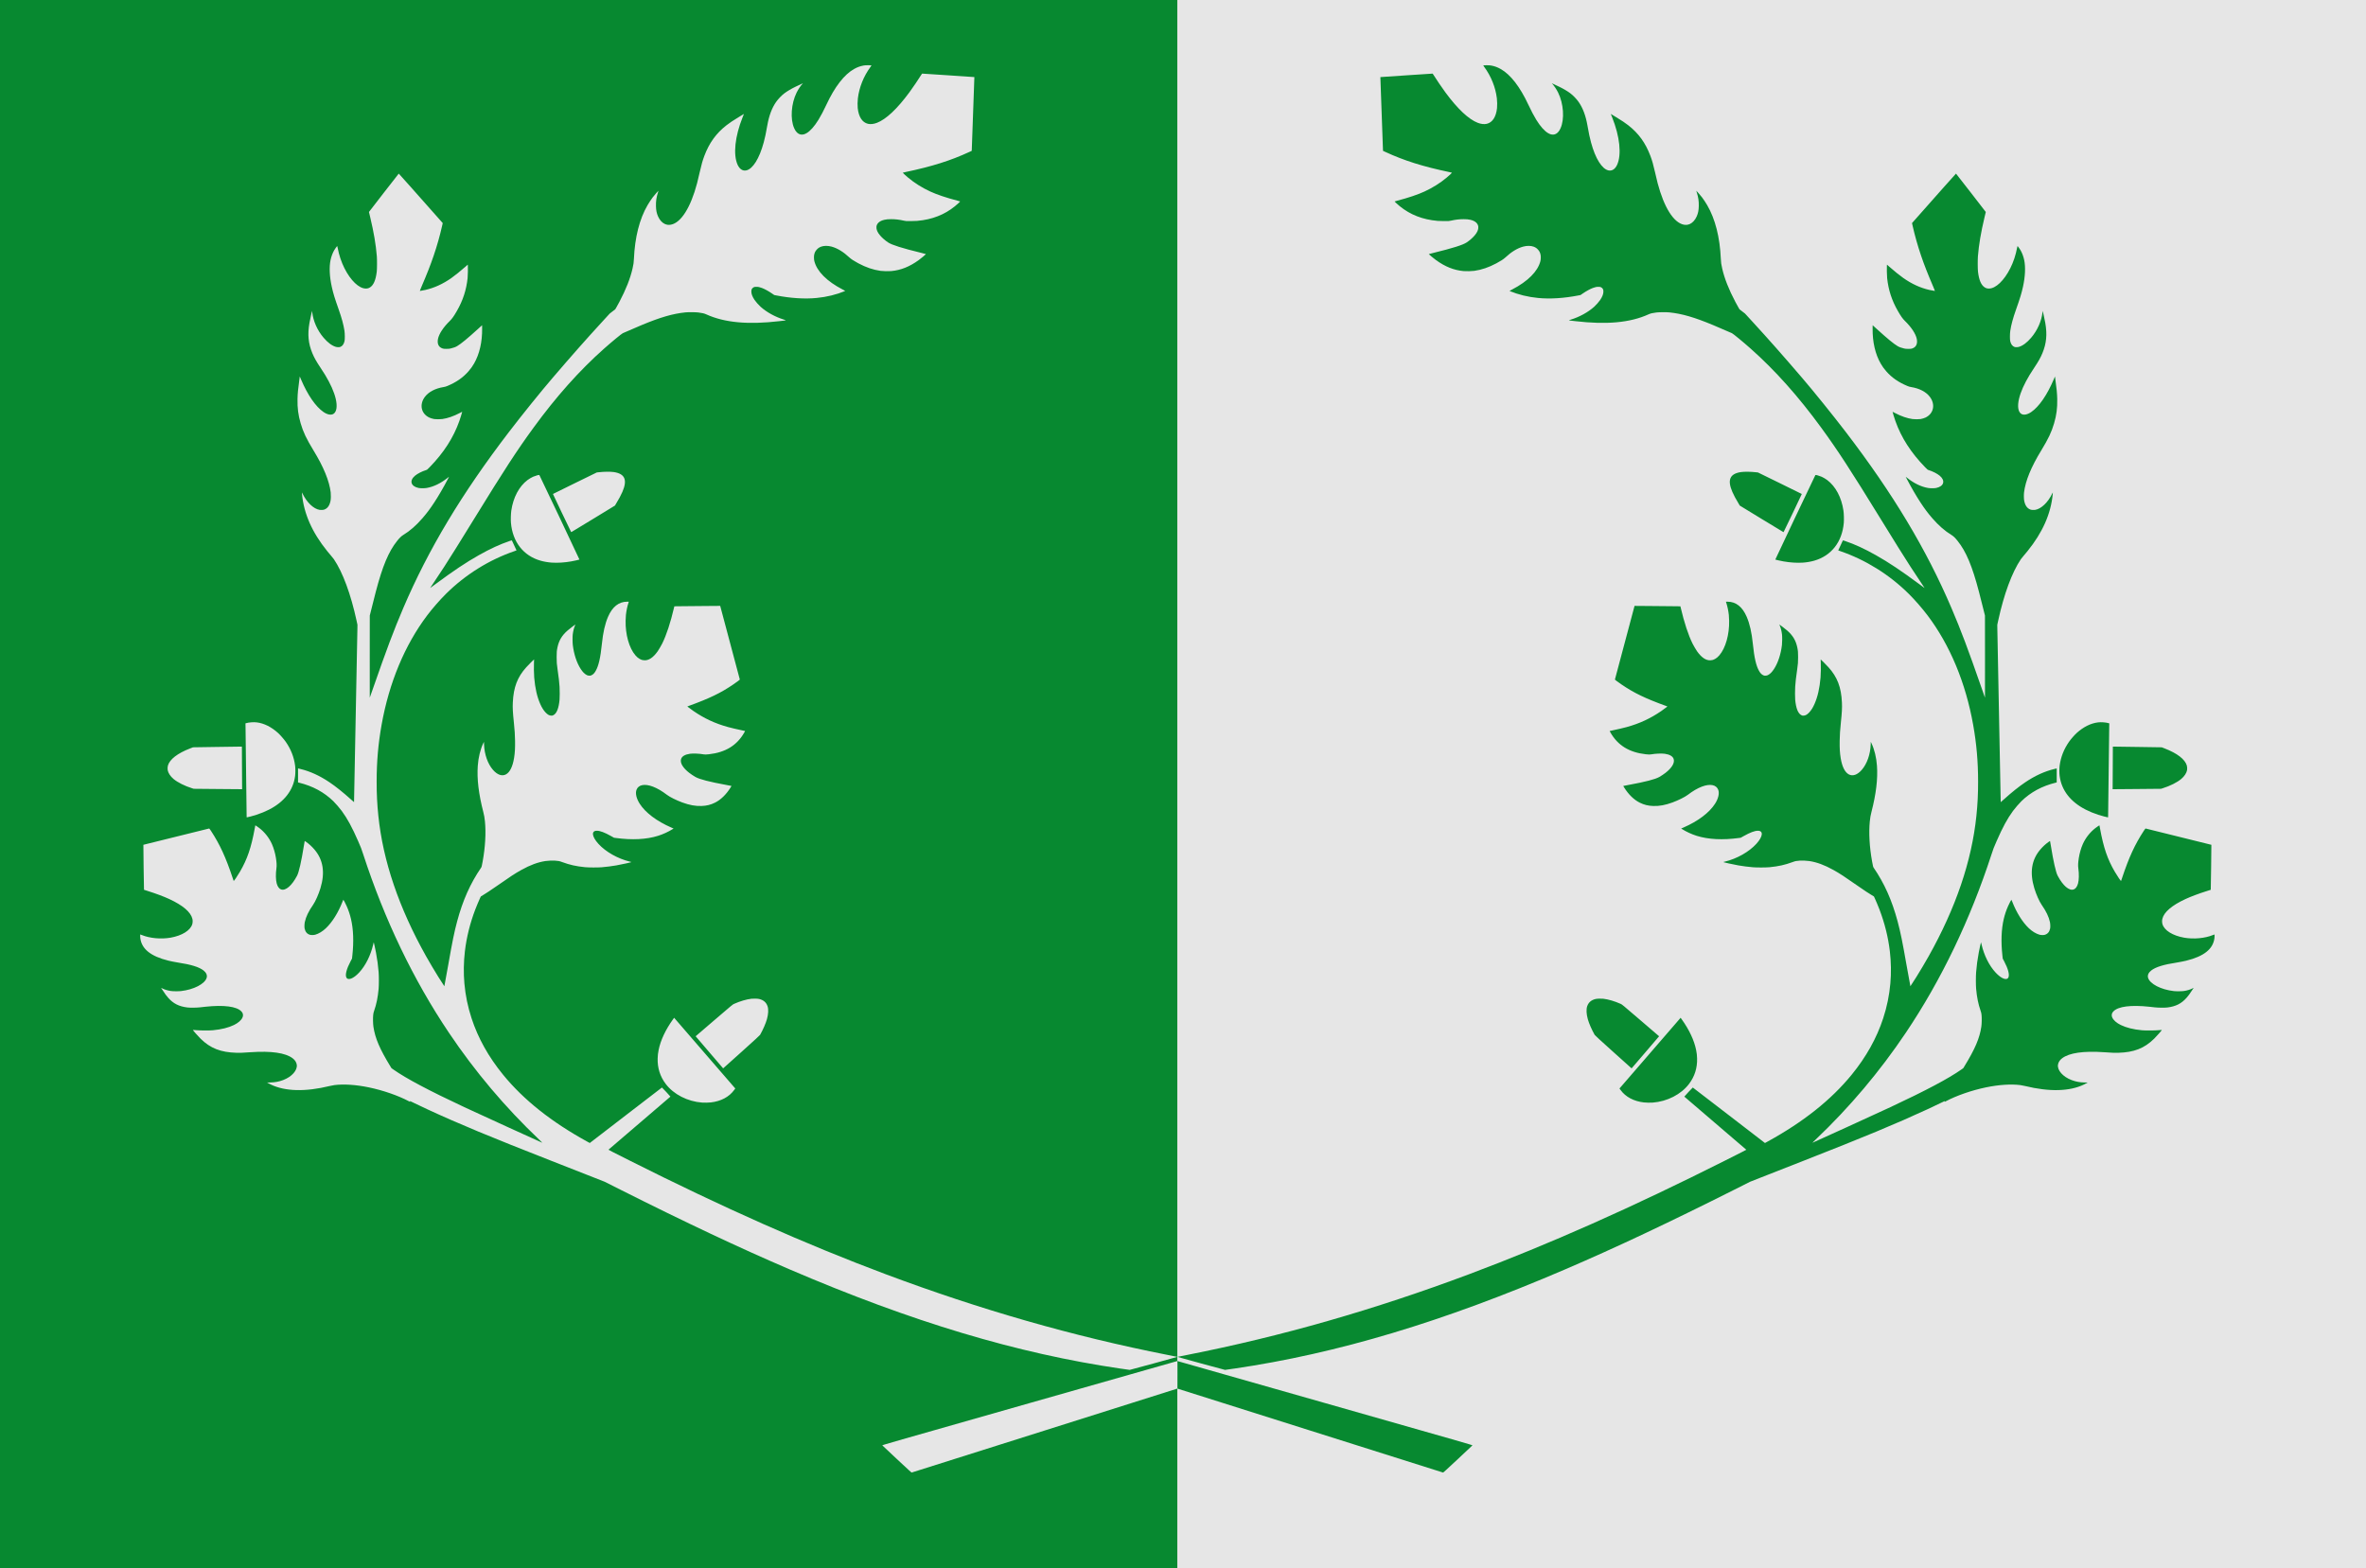 <?xml version="1.0" encoding="UTF-8" standalone="no"?>
<!-- Created with Inkscape (http://www.inkscape.org/) -->

<svg
   xmlns:dc="http://purl.org/dc/elements/1.1/"
   xmlns:cc="http://creativecommons.org/ns#"
   xmlns:rdf="http://www.w3.org/1999/02/22-rdf-syntax-ns#"
   xmlns:svg="http://www.w3.org/2000/svg"
   xmlns="http://www.w3.org/2000/svg"
   xmlns:sodipodi="http://sodipodi.sourceforge.net/DTD/sodipodi-0.dtd"
   xmlns:inkscape="http://www.inkscape.org/namespaces/inkscape"
   width="890"
   height="590"
   id="svg5152"
   version="1.1"
   inkscape:version="0.48.4 r9939"
   sodipodi:docname="Nieuw document 29">
  <defs
     id="defs5154" />
  <sodipodi:namedview
     id="base"
     pagecolor="#ffffff"
     bordercolor="#666666"
     borderopacity="1.0"
     inkscape:pageopacity="0.0"
     inkscape:pageshadow="2"
     inkscape:zoom="0.35"
     inkscape:cx="488.57143"
     inkscape:cy="257.85715"
     inkscape:document-units="px"
     inkscape:current-layer="layer1"
     showgrid="false"
     fit-margin-top="0"
     fit-margin-left="0"
     fit-margin-right="0"
     fit-margin-bottom="0"
     inkscape:window-width="1600"
     inkscape:window-height="837"
     inkscape:window-x="-8"
     inkscape:window-y="-8"
     inkscape:window-maximized="1" />
  <g
     inkscape:label="Laag 1"
     inkscape:groupmode="layer"
     id="layer1"
     transform="translate(113.571,-200.219)">
    <rect
       style="fill:#e6e6e6;fill-opacity:1;stroke:none"
       id="rect5087"
       width="447.143"
       height="590"
       x="329.286"
       y="200.219" />
    <path
       style="fill:#078930;fill-opacity:1"
       d="m 434.789,749.16 c 2.981,-2.789 5.463,-5.12 5.516,-5.181 0.092,-0.105 -1.978,-0.7 -55.379,-15.899 -30.511,-8.684 -55.517,-15.802 -55.569,-15.817 -0.089,-0.026 -0.093,0.239 -0.08,5.158 l 0.014,5.185 49.932,15.783 c 27.463,8.681 49.98,15.797 50.039,15.813 0.081,0.023 1.416,-1.196 5.527,-5.042 z m -84.163,-34.054 c 39.007,-5.715 78.525,-17.569 124.723,-37.412 18.71,-8.037 38.851,-17.526 63.389,-29.866 l 6.035,-3.035 6.649,-2.613 c 3.657,-1.437 9.605,-3.771 13.217,-5.186 23.163,-9.071 34.952,-13.971 46.835,-19.464 2.452,-1.133 6.362,-2.991 6.5,-3.088 0.023,-0.016 0.018,0.042 -0.012,0.13 -0.029,0.088 -0.053,0.17 -0.053,0.182 0,0.013 0.234,-0.102 0.521,-0.254 3.989,-2.121 9.729,-4.106 15.073,-5.211 4.785,-0.989 9.368,-1.293 12.879,-0.852 0.415,0.052 1.19,0.201 1.721,0.331 9.254,2.258 16.837,2.068 22.27,-0.56 0.681,-0.329 1.366,-0.696 1.366,-0.731 0,-0.008 -0.487,-0.018 -1.081,-0.021 -1.824,-0.012 -3.332,-0.286 -4.968,-0.904 -3.268,-1.233 -5.442,-3.686 -5.126,-5.785 0.138,-0.915 0.675,-1.75 1.554,-2.415 2.699,-2.043 8.047,-2.813 15.816,-2.278 3.27,0.225 3.92,0.252 5.26,0.214 5.992,-0.167 9.813,-1.66 13.535,-5.287 0.92,-0.897 3.02,-3.283 2.911,-3.308 -0.051,-0.012 -0.601,0.028 -1.22,0.088 -1.408,0.137 -5.011,0.156 -6.281,0.034 -3.261,-0.313 -5.814,-0.95 -7.957,-1.983 -1.555,-0.75 -2.748,-1.797 -3.18,-2.789 -0.178,-0.41 -0.207,-0.533 -0.207,-0.884 0,-0.554 0.181,-0.969 0.631,-1.448 1.749,-1.862 6.574,-2.484 13.516,-1.743 0.47,0.05 1.347,0.149 1.949,0.219 1.332,0.155 3.76,0.185 4.806,0.059 3.191,-0.384 5.365,-1.488 7.274,-3.692 0.314,-0.363 0.731,-0.879 0.925,-1.146 0.347,-0.477 1.628,-2.363 1.698,-2.501 0.019,-0.038 -0.198,0.047 -0.485,0.19 -0.877,0.439 -1.942,0.759 -3.137,0.943 -0.825,0.127 -2.853,0.145 -3.845,0.033 -4.822,-0.543 -9.009,-2.712 -9.669,-5.009 -0.272,-0.948 0.147,-1.928 1.169,-2.729 1.686,-1.323 4.674,-2.245 9.782,-3.02 0.81,-0.123 2.579,-0.473 3.362,-0.666 6.717,-1.652 10.14,-4.386 10.655,-8.509 0.068,-0.543 0.071,-1.367 0.006,-1.367 -0.028,0 -0.283,0.096 -0.567,0.213 -3,1.236 -7.272,1.629 -10.837,0.997 -4.288,-0.76 -7.422,-2.704 -8.144,-5.051 -0.181,-0.588 -0.204,-1.412 -0.057,-2.023 0.614,-2.557 3.568,-5.084 8.735,-7.473 2.038,-0.942 5.064,-2.075 7.957,-2.979 0.822,-0.257 1.504,-0.477 1.516,-0.489 0.038,-0.042 0.268,-16.888 0.231,-16.925 -0.046,-0.045 -24.617,-6.132 -24.75,-6.132 -0.059,5.6e-4 -0.321,0.347 -0.7,0.927 -3.323,5.082 -5.549,9.917 -8.103,17.593 -0.208,0.626 -0.396,1.174 -0.418,1.218 -0.062,0.126 -1.385,-1.829 -2.343,-3.461 -2.755,-4.696 -4.256,-9.087 -5.562,-16.27 -0.118,-0.648 -0.222,-1.187 -0.231,-1.198 -0.024,-0.028 -1.052,0.675 -1.534,1.049 -2.013,1.559 -3.695,3.706 -4.723,6.028 -0.655,1.481 -1.217,3.429 -1.492,5.173 -0.284,1.807 -0.335,2.89 -0.183,3.95 0.299,2.092 0.25,4.373 -0.124,5.712 -0.171,0.611 -0.423,1.143 -0.713,1.506 -0.318,0.397 -0.557,0.578 -0.938,0.706 -1.697,0.574 -4.023,-1.43 -5.992,-5.16 -0.698,-1.323 -1.615,-5.364 -2.578,-11.363 -0.134,-0.836 -0.261,-1.568 -0.283,-1.629 -0.034,-0.097 -0.092,-0.071 -0.519,0.233 -1.197,0.855 -2.194,1.77 -3.162,2.903 -3.297,3.861 -4.041,8.652 -2.255,14.532 0.705,2.321 1.89,4.996 2.772,6.26 1.682,2.408 2.694,4.516 3.108,6.471 0.153,0.724 0.189,1.902 0.075,2.455 -0.265,1.283 -0.964,2.078 -2.092,2.381 -0.425,0.114 -1.382,0.084 -1.899,-0.06 -1.292,-0.36 -2.751,-1.245 -3.997,-2.424 -2.393,-2.266 -4.661,-5.89 -6.254,-9.992 -0.159,-0.408 -0.304,-0.743 -0.324,-0.744 -0.075,-0.006 -0.779,1.35 -1.247,2.398 -0.689,1.541 -1.221,3.12 -1.619,4.8 -0.919,3.881 -1.096,8.597 -0.519,13.824 l 0.124,1.124 0.516,0.972 c 1.492,2.81 2.088,5.018 1.638,6.065 -0.571,1.328 -2.656,0.557 -4.832,-1.786 -2.407,-2.592 -4.342,-6.462 -5.295,-10.59 -0.099,-0.43 -0.191,-0.794 -0.205,-0.809 -0.029,-0.033 -0.601,2.612 -0.837,3.869 -0.497,2.648 -0.799,4.889 -0.995,7.383 -0.123,1.574 -0.124,4.835 0,6.228 0.28,3.182 0.8,5.755 1.671,8.259 0.249,0.717 0.294,0.916 0.372,1.641 0.12,1.116 0.079,3.278 -0.084,4.377 -0.641,4.347 -2.368,8.386 -6.398,14.966 l -0.4,0.652 -0.727,0.512 c -4.774,3.363 -13.368,7.921 -26.681,14.151 -4.45,2.083 -28.984,13.295 -29.318,13.399 -0.059,0.018 0.494,-0.538 1.228,-1.236 12.766,-12.138 24.073,-25.537 33.917,-40.192 13.343,-19.865 24.181,-42.44 32.22,-67.115 0.72,-2.209 0.801,-2.42 1.87,-4.861 2.337,-5.337 4.037,-8.472 6.193,-11.424 0.742,-1.016 2.363,-2.894 3.181,-3.686 3.517,-3.405 7.713,-5.673 12.857,-6.948 l 0.414,-0.103 0,-2.638 0,-2.638 -0.12,0.031 c -0.066,0.017 -0.409,0.1 -0.761,0.185 -3.647,0.873 -7.289,2.538 -10.948,5.003 -2.36,1.59 -5.106,3.786 -8.055,6.442 -0.642,0.578 -1.174,1.042 -1.182,1.031 -0.018,-0.023 -1.255,-63.77 -1.272,-65.555 l -0.01,-1.185 0.336,-1.549 c 2.151,-9.929 5.191,-18.168 8.521,-23.091 0.147,-0.217 0.631,-0.819 1.075,-1.337 0.444,-0.518 1.084,-1.284 1.422,-1.701 5.685,-7.026 8.814,-14.098 9.5,-21.474 0.031,-0.331 0.048,-0.61 0.039,-0.62 -0.009,-0.011 -0.098,0.151 -0.197,0.358 -1.62,3.387 -4.168,5.831 -6.468,6.205 -0.519,0.084 -1.377,0.028 -1.768,-0.117 -1.238,-0.457 -2.007,-1.559 -2.349,-3.367 -0.128,-0.679 -0.153,-2.238 -0.049,-3.103 0.519,-4.315 2.662,-9.542 6.463,-15.768 2.673,-4.379 3.87,-6.903 4.838,-10.209 0.906,-3.091 1.25,-5.745 1.182,-9.115 -0.043,-2.11 -0.216,-3.892 -0.762,-7.839 l -0.092,-0.668 -0.463,1.094 c -2.478,5.854 -5.517,10.262 -8.463,12.275 -1.492,1.019 -2.892,1.265 -3.791,0.665 -1.166,-0.778 -1.461,-2.878 -0.796,-5.679 0.612,-2.578 1.956,-5.598 3.99,-8.963 0.323,-0.535 1.096,-1.738 1.718,-2.675 1.613,-2.43 2.373,-3.782 3.074,-5.467 1.524,-3.667 1.85,-7.058 1.094,-11.377 -0.143,-0.817 -0.947,-4.58 -0.972,-4.552 -0.008,0.01 -0.04,0.234 -0.07,0.499 -0.389,3.363 -1.929,6.831 -4.245,9.558 -1.577,1.858 -3.165,3.049 -4.628,3.475 -0.511,0.148 -1.285,0.165 -1.659,0.036 -0.797,-0.275 -1.349,-1.022 -1.623,-2.196 -0.15,-0.643 -0.137,-2.8 0.024,-3.87 0.344,-2.289 1.017,-4.773 2.186,-8.067 1.485,-4.187 2.046,-6.032 2.598,-8.54 0.835,-3.8 1,-7.365 0.462,-9.974 -0.267,-1.296 -0.774,-2.675 -1.353,-3.685 -0.264,-0.46 -1.036,-1.567 -1.149,-1.646 -0.027,-0.019 -0.114,0.314 -0.193,0.739 -0.494,2.643 -1.387,5.327 -2.532,7.609 -2.337,4.655 -5.502,7.669 -8.046,7.66 -0.634,0 -1.028,-0.108 -1.537,-0.412 -1.363,-0.815 -2.209,-2.76 -2.583,-5.942 -0.118,-0.998 -0.135,-4.473 -0.029,-5.773 0.362,-4.438 1.13,-8.975 2.476,-14.631 l 0.488,-2.052 -0.108,-0.135 c -0.059,-0.074 -2.567,-3.321 -5.572,-7.214 -3.005,-3.894 -5.493,-7.079 -5.528,-7.079 -0.053,0 -6.939,7.743 -14.892,16.746 l -1.651,1.869 0.231,1.022 c 0.844,3.742 1.912,7.514 3.18,11.235 1.223,3.588 2.43,6.667 4.637,11.83 0.371,0.868 0.589,1.443 0.547,1.443 -0.149,0 -1.479,-0.248 -2.088,-0.389 -3.401,-0.788 -6.57,-2.239 -9.746,-4.462 -1.346,-0.942 -3.431,-2.623 -5.314,-4.285 l -0.854,-0.754 -0.044,0.342 c -0.068,0.531 0,3.816 0.095,4.717 0.482,4.48 1.756,8.39 4.02,12.335 1.134,1.976 1.82,2.946 2.665,3.767 2.426,2.358 4.054,4.827 4.458,6.761 0.167,0.799 0.13,1.603 -0.099,2.158 -0.298,0.722 -0.817,1.181 -1.645,1.453 -0.377,0.124 -0.539,0.14 -1.414,0.139 -0.813,0 -1.095,-0.025 -1.593,-0.139 -1.016,-0.232 -1.858,-0.537 -2.437,-0.882 -1.528,-0.91 -3.935,-2.892 -7.943,-6.54 l -1.458,-1.327 -0.017,1.194 c -0.07,5.068 0.991,9.677 3.046,13.234 0.641,1.11 1.229,1.925 2.122,2.943 2.054,2.342 4.571,4.087 7.88,5.465 0.592,0.246 0.896,0.335 1.468,0.426 3.082,0.493 5.591,1.804 6.999,3.658 2.186,2.878 1.446,6.369 -1.659,7.825 -0.453,0.213 -1.21,0.44 -1.843,0.553 -0.544,0.098 -2.294,0.099 -2.991,0 -2.039,-0.284 -4.254,-1.049 -6.632,-2.291 -0.476,-0.248 -0.877,-0.452 -0.892,-0.452 -0.049,0 0.696,2.431 1.06,3.455 2.235,6.302 5.869,11.952 11.21,17.427 0.829,0.849 0.923,0.928 1.227,1.024 1.648,0.519 3.295,1.356 4.267,2.171 2.184,1.829 1.568,3.968 -1.321,4.582 -0.721,0.153 -2.255,0.154 -3.124,0 -2.62,-0.462 -5.293,-1.765 -7.901,-3.851 -0.481,-0.385 -0.499,-0.394 -0.391,-0.194 0.062,0.115 0.291,0.551 0.508,0.969 1.489,2.862 3.405,6.15 4.969,8.53 1.622,2.468 2.78,4.013 4.464,5.956 2.332,2.691 4.729,4.787 7.136,6.238 0.773,0.466 1.409,1.075 2.36,2.262 3.219,4.013 5.512,9.485 8.055,19.216 0.166,0.635 0.738,2.891 1.271,5.013 l 0.97,3.859 0.014,15.46 c 0.007,8.503 0.006,15.448 -0.009,15.434 -0.013,-0.015 -0.55,-1.543 -1.194,-3.398 -5.101,-14.681 -7.816,-21.896 -11.399,-30.291 -9.445,-22.127 -22.024,-43.086 -39.769,-66.265 -4.891,-6.389 -12.003,-15.201 -16.501,-20.448 -7.23,-8.432 -12.413,-14.298 -18.429,-20.858 l -2.964,-3.232 -1.041,-0.807 -1.041,-0.807 -0.443,-0.759 c -0.244,-0.418 -0.739,-1.32 -1.102,-2.005 -2.466,-4.662 -4.12,-8.855 -4.965,-12.589 -0.367,-1.623 -0.449,-2.198 -0.512,-3.605 -0.365,-8.182 -2.099,-15.007 -5.142,-20.235 -0.523,-0.898 -1.329,-2.119 -1.907,-2.886 -0.469,-0.623 -2.144,-2.564 -2.179,-2.524 -0.012,0.013 0.062,0.279 0.164,0.591 0.594,1.817 0.82,3.347 0.77,5.215 -0.043,1.591 -0.251,2.626 -0.768,3.821 -0.585,1.352 -1.543,2.425 -2.571,2.879 -0.776,0.343 -1.491,0.423 -2.311,0.26 -3.811,-0.759 -7.402,-6.46 -9.818,-15.588 -0.356,-1.346 -0.422,-1.62 -1.01,-4.223 -0.635,-2.81 -1.056,-4.293 -1.723,-6.064 -1.845,-4.901 -4.434,-8.48 -8.35,-11.538 -1.136,-0.887 -2.435,-1.755 -4.486,-2.995 -0.705,-0.426 -1.455,-0.882 -1.667,-1.012 l -0.386,-0.237 0.099,0.259 c 0.054,0.142 0.236,0.601 0.404,1.018 2.884,7.194 3.602,14.048 1.871,17.857 -0.738,1.624 -1.936,2.4 -3.258,2.11 -2.468,-0.542 -4.924,-4.481 -6.558,-10.518 -0.491,-1.813 -0.815,-3.348 -1.34,-6.35 -0.654,-3.739 -1.736,-6.624 -3.345,-8.915 -0.78,-1.111 -2.01,-2.39 -3.095,-3.218 -0.984,-0.751 -2.612,-1.716 -4.112,-2.438 -0.52,-0.25 -2.686,-1.271 -2.83,-1.334 -0.044,-0.019 0.033,0.081 0.172,0.222 0.608,0.618 1.594,2.102 2.167,3.26 2.062,4.165 2.462,9.978 0.923,13.416 -0.322,0.72 -0.553,1.085 -0.956,1.509 -2.035,2.143 -5.033,0.426 -8.186,-4.689 -0.884,-1.435 -1.96,-3.48 -2.957,-5.621 -3.162,-6.794 -6.741,-11.407 -10.461,-13.487 -1.195,-0.668 -2.232,-1.046 -3.533,-1.288 -0.438,-0.082 -0.889,-0.11 -1.771,-0.111 -0.651,0 -1.2,0.016 -1.219,0.038 -0.019,0.022 0.153,0.295 0.384,0.608 2.572,3.485 4.256,7.689 4.744,11.84 0.131,1.113 0.156,2.691 0.058,3.618 -0.352,3.334 -1.712,5.424 -3.86,5.932 -0.958,0.226 -2.157,0.094 -3.378,-0.374 -3.432,-1.316 -7.611,-5.245 -12.192,-11.463 -1.319,-1.79 -3.499,-5 -4.502,-6.63 -0.265,-0.431 -0.268,-0.433 -0.481,-0.407 -0.117,0.015 -4.539,0.305 -9.826,0.644 -5.287,0.339 -9.627,0.633 -9.644,0.653 -0.023,0.026 0.869,25.048 0.976,27.38 l 0.017,0.365 0.828,0.384 c 7.106,3.295 14.103,5.501 24.138,7.61 0.514,0.108 0.953,0.215 0.975,0.237 0.044,0.044 -0.993,1 -1.99,1.836 -2.436,2.041 -5.29,3.832 -8.363,5.247 -2.521,1.161 -6.075,2.354 -10.235,3.438 -0.551,0.144 -1.001,0.279 -1.001,0.301 0,0.022 0.246,0.271 0.547,0.554 3.754,3.524 8.209,5.669 13.471,6.487 1.714,0.266 2.6,0.331 4.566,0.335 1.851,0.006 1.913,0 2.617,-0.16 1.696,-0.385 3.169,-0.557 4.753,-0.556 1.225,0 1.722,0.047 2.588,0.242 1.789,0.403 2.881,1.391 2.955,2.674 0.059,1.029 -0.373,2.025 -1.402,3.233 -0.769,0.903 -1.901,1.889 -2.995,2.608 -1.459,0.959 -5.236,2.147 -12.427,3.909 -0.991,0.243 -1.801,0.457 -1.799,0.476 0.01,0.098 1.846,1.621 2.706,2.245 3.443,2.497 6.755,3.817 10.398,4.145 0.969,0.087 3.095,0.038 4,-0.092 2.815,-0.405 5.411,-1.29 8.321,-2.835 1.591,-0.845 2.688,-1.558 3.355,-2.182 2.274,-2.125 4.485,-3.476 6.702,-4.095 1.398,-0.39 2.935,-0.378 3.993,0.03 0.699,0.27 1.161,0.592 1.641,1.142 0.517,0.592 0.739,1.039 0.917,1.841 0.143,0.646 0.116,1.778 -0.061,2.474 -0.971,3.825 -4.723,7.583 -10.627,10.64 -0.571,0.296 -1.004,0.552 -0.961,0.57 3.405,1.385 6.877,2.233 10.705,2.615 4.465,0.446 9.769,0.113 15.251,-0.958 l 0.726,-0.142 0.82,-0.56 c 1.366,-0.933 2.783,-1.711 3.817,-2.096 0.918,-0.341 1.347,-0.43 2.083,-0.428 0.628,0 0.722,0.016 0.988,0.155 0.645,0.337 0.906,0.791 0.907,1.573 0,0.961 -0.352,1.902 -1.195,3.188 -0.423,0.644 -1.577,1.954 -2.275,2.58 -2.3,2.064 -5.518,3.833 -8.8,4.836 -0.419,0.128 -0.732,0.251 -0.694,0.274 0.037,0.023 0.345,0.072 0.682,0.11 0.338,0.038 1.071,0.123 1.629,0.189 11.868,1.396 20.727,0.578 27.607,-2.549 0.774,-0.352 1.507,-0.525 2.993,-0.709 1.038,-0.128 3.788,-0.145 4.886,-0.03 4.766,0.498 9.382,1.838 16.432,4.771 1.337,0.556 6.441,2.753 7.073,3.045 0.505,0.233 4.175,3.257 7.068,5.825 9.227,8.189 17.955,17.972 26.547,29.754 6.232,8.546 10.956,15.801 22.317,34.271 5.52,8.974 8.632,13.957 11.234,17.986 1.389,2.151 4.259,6.492 5.261,7.957 0.082,0.119 0.157,0.173 -1.863,-1.323 -6.921,-5.125 -11.51,-8.189 -16.395,-10.949 -4.302,-2.43 -7.988,-4.122 -11.719,-5.379 -0.613,-0.206 -0.669,-0.216 -0.73,-0.122 -0.104,0.162 -1.741,3.685 -1.721,3.704 0.009,0.01 0.319,0.12 0.686,0.245 9.596,3.279 18.53,8.844 25.847,16.099 2.323,2.303 5.068,5.451 7.08,8.117 8.424,11.167 14.325,25.335 17.14,41.149 1.28,7.189 1.859,13.86 1.859,21.409 0,4.672 -0.188,8.449 -0.636,12.791 -1.765,17.086 -7.744,34.672 -17.993,52.926 -1.228,2.187 -3.251,5.598 -4.558,7.687 -1.069,1.708 -2.263,3.562 -2.281,3.541 -0.04,-0.045 -0.685,-3.583 -1.492,-8.19 -1.527,-8.711 -2.232,-12.155 -3.312,-16.194 -2.125,-7.943 -4.965,-14.302 -9.049,-20.261 -0.16,-0.234 -0.238,-0.558 -0.563,-2.344 -0.973,-5.355 -1.279,-10.767 -0.85,-15.039 0.139,-1.386 0.293,-2.266 0.609,-3.494 1.768,-6.867 2.438,-12.483 2.08,-17.439 -0.225,-3.122 -0.953,-6.115 -2.045,-8.416 l -0.274,-0.577 -0.035,1.003 c -0.133,3.732 -1.394,7.303 -3.381,9.574 -1.625,1.857 -3.387,2.466 -4.856,1.677 -1.468,-0.788 -2.522,-2.903 -3.049,-6.117 -0.321,-1.955 -0.427,-3.79 -0.381,-6.563 0.037,-2.239 0.15,-3.972 0.436,-6.715 0.419,-4.013 0.503,-5.596 0.406,-7.681 -0.267,-5.716 -1.73,-9.539 -5.06,-13.222 -0.75,-0.83 -2.901,-3 -2.935,-2.961 -0.012,0.013 0.006,0.528 0.039,1.143 0.073,1.364 0.028,4.316 -0.086,5.676 -0.336,3.998 -1.078,7.253 -2.264,9.937 -0.611,1.382 -1.243,2.391 -2.006,3.201 -0.782,0.831 -1.434,1.191 -2.168,1.198 -0.424,0.006 -0.485,-0.012 -0.864,-0.225 -1.197,-0.673 -1.95,-2.632 -2.236,-5.817 -0.08,-0.887 -0.079,-3.571 0,-4.8 0.123,-1.879 0.317,-3.569 0.754,-6.563 0.291,-1.993 0.343,-2.685 0.344,-4.588 0,-1.846 -0.044,-2.398 -0.294,-3.615 -0.545,-2.649 -1.699,-4.583 -3.843,-6.437 -0.561,-0.486 -2.844,-2.252 -2.91,-2.252 -0.015,0 0.065,0.212 0.179,0.471 0.359,0.816 0.655,2.004 0.814,3.266 0.104,0.827 0.09,3.048 -0.025,4.01 -0.416,3.47 -1.484,6.699 -2.974,8.993 -0.735,1.131 -1.441,1.848 -2.228,2.262 -0.352,0.185 -0.484,0.221 -0.906,0.246 -0.422,0.025 -0.542,0.01 -0.828,-0.109 -0.658,-0.273 -1.159,-0.772 -1.669,-1.662 -1.104,-1.927 -1.8,-4.95 -2.324,-10.095 -0.444,-4.362 -1.181,-7.62 -2.322,-10.269 -1.619,-3.76 -4.041,-5.679 -7.168,-5.681 l -0.652,-6.2e-4 0.137,0.41 c 0.417,1.248 0.789,3.02 0.956,4.557 0.046,0.426 0.098,1.406 0.115,2.176 0.113,5.17 -1.335,10.304 -3.67,13.011 -0.555,0.644 -1.031,1.048 -1.628,1.383 -0.617,0.346 -0.989,0.457 -1.682,0.5 -1.73,0.108 -3.399,-1.01 -5.102,-3.414 -0.359,-0.507 -1.292,-2.101 -1.654,-2.825 -1.614,-3.232 -3.149,-7.899 -4.525,-13.764 l -0.071,-0.304 -3.309,-0.038 c -1.82,-0.021 -5.7,-0.056 -8.623,-0.079 l -5.314,-0.041 -3.68,13.811 c -2.024,7.596 -3.689,13.843 -3.701,13.883 -0.026,0.084 0.989,0.849 2.441,1.842 4.712,3.219 8.984,5.28 16.862,8.131 0.242,0.088 0.44,0.174 0.44,0.192 0,0.042 -1.483,1.131 -2.322,1.706 -4.079,2.795 -8.141,4.678 -12.974,6.016 -1.172,0.324 -3.573,0.887 -5.316,1.246 -0.602,0.124 -1.102,0.233 -1.111,0.241 -0.008,0.009 0.122,0.258 0.29,0.555 2.758,4.847 7.068,7.499 13.317,8.194 1.013,0.113 1.521,0.122 1.979,0.037 1.552,-0.288 3.983,-0.394 5.158,-0.223 1.844,0.267 2.99,0.939 3.326,1.95 0.48,1.445 -0.65,3.363 -3.094,5.251 -0.647,0.499 -1.537,1.09 -2.296,1.525 -1.548,0.885 -5.229,1.834 -11.802,3.043 -0.955,0.176 -1.744,0.327 -1.755,0.336 -0.01,0.009 0.121,0.243 0.293,0.521 1.646,2.659 3.694,4.661 5.89,5.759 1.629,0.814 3.157,1.193 5.085,1.259 2.295,0.079 4.54,-0.332 7.242,-1.327 2.21,-0.814 4.659,-2.033 5.747,-2.862 1.878,-1.431 3.633,-2.458 5.265,-3.082 3.119,-1.192 5.472,-0.744 6.196,1.178 0.498,1.324 0.052,3.281 -1.192,5.23 -2.156,3.377 -6.394,6.576 -11.879,8.966 l -0.87,0.379 0.336,0.214 c 1.535,0.977 3.636,1.943 5.489,2.524 4.386,1.376 9.782,1.648 15.968,0.806 l 0.614,-0.084 1.07,-0.603 c 2.456,-1.384 4.159,-2.024 5.389,-2.024 2.157,0 1.893,2.192 -0.592,4.924 -2.74,3.012 -7.306,5.597 -11.795,6.678 -0.294,0.071 -0.57,0.145 -0.614,0.165 -0.151,0.07 3.564,0.902 5.639,1.264 1.789,0.312 3.663,0.549 5.602,0.71 1.38,0.114 4.893,0.097 6.195,-0.03 3.309,-0.324 5.793,-0.879 8.598,-1.923 1.033,-0.384 1.376,-0.453 2.744,-0.547 0.883,-0.061 2.612,0.014 3.53,0.152 2.866,0.432 5.773,1.504 9.074,3.347 2.485,1.387 3.962,2.355 9.903,6.489 1.854,1.29 3.114,2.123 4.378,2.894 l 0.97,0.592 0.304,0.631 c 0.363,0.752 1.31,3.013 1.78,4.247 1.987,5.22 3.297,10.495 3.917,15.768 0.468,3.978 0.533,8.22 0.187,12.092 -0.404,4.514 -1.277,8.762 -2.693,13.095 -2.435,7.456 -6.391,14.538 -11.861,21.237 -7.742,9.481 -18.234,17.814 -31.749,25.215 l -0.862,0.472 -13.55,-10.43 c -7.452,-5.737 -13.569,-10.436 -13.593,-10.443 -0.059,-0.018 -3.211,3.362 -3.191,3.422 0.008,0.026 5.255,4.523 11.658,9.992 6.403,5.469 11.648,9.963 11.655,9.986 0.013,0.043 -1.548,0.841 -7.836,4.005 -35.259,17.745 -66.381,31.567 -96.393,42.813 -35.796,13.413 -70.649,23.394 -106.03,30.365 -2.055,0.405 -3.742,0.742 -3.748,0.749 -0.029,0.033 17.807,4.905 17.925,4.897 0.073,-0.006 1.587,-0.222 3.364,-0.482 z m 157.459,-100.082 c 5.487,-0.406 10.714,-3.088 13.695,-7.026 2.119,-2.8 3.138,-6.035 3.03,-9.62 -0.035,-1.18 -0.124,-1.942 -0.365,-3.151 -0.719,-3.604 -2.579,-7.576 -5.379,-11.484 l -0.45,-0.629 -0.385,0.446 c -4.239,4.91 -20.968,24.259 -21.664,25.058 l -0.955,1.096 0.419,0.575 c 1.902,2.609 4.97,4.239 8.796,4.672 0.821,0.093 2.427,0.123 3.258,0.062 z m -3.197,-18.363 c 2.578,-3.016 4.901,-5.734 5.161,-6.039 l 0.474,-0.555 -6.954,-5.97 c -6.921,-5.941 -6.957,-5.971 -7.494,-6.21 -2.304,-1.025 -4.633,-1.711 -6.573,-1.935 -0.763,-0.088 -2.281,-0.042 -2.835,0.088 -1.646,0.383 -2.68,1.263 -3.186,2.711 -0.403,1.156 -0.32,2.947 0.226,4.892 0.459,1.631 1.43,3.858 2.575,5.901 0.102,0.183 1.988,1.913 7.005,6.426 3.776,3.397 6.876,6.176 6.889,6.176 0.014,0 2.134,-2.468 4.712,-5.484 z m 174.541,-89.574 c 0,-1 0.363,-30.798 0.401,-32.864 l 0.034,-1.865 -0.231,-0.071 c -1.011,-0.312 -2.82,-0.449 -4.006,-0.303 -2.758,0.339 -5.495,1.705 -8.053,4.02 -0.775,0.702 -2.168,2.298 -2.832,3.244 -1.956,2.792 -3.144,5.816 -3.557,9.054 -0.126,0.99 -0.126,2.844 0,3.798 0.189,1.431 0.52,2.675 1.043,3.919 2.036,4.846 6.594,8.475 13.462,10.717 1.105,0.361 3.406,0.98 3.642,0.98 0.087,0 0.096,-0.063 0.096,-0.629 z m 11.161,-10.041 8.731,-0.081 0.614,-0.192 c 2.794,-0.874 5.427,-2.193 6.99,-3.502 1.185,-0.993 2.009,-2.247 2.198,-3.346 0.083,-0.483 0.039,-1.269 -0.096,-1.724 -0.698,-2.345 -3.624,-4.595 -8.344,-6.418 l -1.095,-0.423 -8.625,-0.131 c -4.744,-0.072 -8.88,-0.13 -9.192,-0.129 l -0.568,0 -0.034,7.52 c -0.019,4.136 -0.04,7.738 -0.046,8.006 l -0.012,0.486 0.374,0.008 c 0.206,0.006 4.303,-0.029 9.105,-0.074 z M 564.585,411.886 c 1.417,-0.095 2.969,-0.36 4.251,-0.724 6.466,-1.839 10.543,-7.049 11.162,-14.266 0.099,-1.156 0.033,-3.426 -0.133,-4.572 -0.719,-4.957 -2.934,-9.123 -6.123,-11.516 -0.558,-0.419 -1.518,-0.986 -2.075,-1.226 -0.943,-0.406 -2.251,-0.77 -2.353,-0.653 -0.132,0.151 -15.121,31.764 -15.081,31.807 0.06,0.065 2.006,0.498 3.116,0.694 2.476,0.436 5.09,0.601 7.236,0.456 z m -7.162,-11.647 c 0.042,-0.092 1.593,-3.309 3.447,-7.15 1.854,-3.841 3.352,-7.004 3.329,-7.03 -0.023,-0.026 -3.742,-1.857 -8.264,-4.07 l -8.222,-4.023 -0.696,-0.078 c -2.124,-0.238 -4.484,-0.261 -5.796,-0.059 -4.104,0.635 -5.088,2.958 -3.15,7.437 0.569,1.316 1.292,2.659 2.541,4.724 l 0.261,0.432 8.176,4.991 c 4.497,2.745 8.203,4.991 8.236,4.991 0.033,0 0.094,-0.075 0.137,-0.167 z"
       id="path5067-9"
       inkscape:connector-curvature="0" />
    <rect
       style="fill:#078930;fill-opacity:1;stroke:none"
       id="rect5118"
       width="442.857"
       height="590"
       x="-113.571"
       y="200.219" />
    <path
       style="fill:#e6e6e6;fill-opacity:1"
       d="m 223.837,749.157 c -2.981,-2.789 -5.463,-5.12 -5.516,-5.181 -0.092,-0.105 1.978,-0.7 55.379,-15.899 30.511,-8.684 55.517,-15.802 55.569,-15.817 0.089,-0.026 0.093,0.239 0.08,5.158 l -0.014,5.184 -49.932,15.783 c -27.463,8.681 -49.98,15.797 -50.039,15.813 -0.081,0.023 -1.416,-1.196 -5.527,-5.042 z m 84.163,-34.054 c -39.007,-5.715 -78.525,-17.569 -124.723,-37.412 -18.71,-8.037 -38.851,-17.526 -63.389,-29.866 l -6.035,-3.035 -6.649,-2.613 c -3.657,-1.437 -9.605,-3.771 -13.217,-5.186 -23.163,-9.071 -34.952,-13.971 -46.835,-19.464 -2.452,-1.133 -6.362,-2.991 -6.5,-3.088 -0.023,-0.016 -0.018,0.042 0.012,0.13 0.029,0.088 0.053,0.17 0.053,0.182 0,0.013 -0.234,-0.102 -0.521,-0.254 -3.989,-2.121 -9.729,-4.106 -15.073,-5.211 -4.785,-0.989 -9.368,-1.293 -12.879,-0.852 -0.415,0.052 -1.19,0.201 -1.721,0.331 -9.254,2.258 -16.837,2.068 -22.27,-0.56 -0.681,-0.329 -1.366,-0.696 -1.366,-0.731 0,-0.008 0.487,-0.018 1.081,-0.021 1.824,-0.012 3.332,-0.286 4.968,-0.904 3.268,-1.233 5.442,-3.686 5.126,-5.785 -0.138,-0.915 -0.675,-1.75 -1.554,-2.415 -2.699,-2.043 -8.047,-2.813 -15.816,-2.278 -3.27,0.225 -3.92,0.252 -5.26,0.214 -5.992,-0.167 -9.813,-1.66 -13.535,-5.287 -0.92,-0.897 -3.02,-3.283 -2.911,-3.308 0.051,-0.012 0.601,0.028 1.22,0.088 1.408,0.137 5.011,0.156 6.281,0.034 3.261,-0.313 5.814,-0.95 7.957,-1.983 1.555,-0.75 2.748,-1.797 3.18,-2.789 0.178,-0.41 0.207,-0.533 0.207,-0.884 0,-0.554 -0.181,-0.969 -0.631,-1.448 -1.749,-1.862 -6.574,-2.484 -13.516,-1.743 -0.47,0.05 -1.347,0.149 -1.949,0.219 -1.332,0.155 -3.76,0.185 -4.806,0.059 -3.191,-0.384 -5.365,-1.488 -7.274,-3.692 -0.314,-0.363 -0.731,-0.879 -0.925,-1.146 -0.347,-0.477 -1.628,-2.363 -1.698,-2.501 -0.019,-0.038 0.198,0.047 0.485,0.19 0.877,0.439 1.942,0.759 3.137,0.943 0.825,0.127 2.853,0.145 3.845,0.033 4.822,-0.543 9.009,-2.712 9.669,-5.009 0.272,-0.948 -0.147,-1.928 -1.169,-2.729 -1.686,-1.323 -4.674,-2.245 -9.782,-3.02 -0.81,-0.123 -2.579,-0.473 -3.362,-0.666 -6.717,-1.652 -10.14,-4.386 -10.655,-8.509 -0.068,-0.543 -0.071,-1.367 -0.006,-1.367 0.028,0 0.283,0.096 0.567,0.213 3,1.236 7.272,1.629 10.837,0.997 4.288,-0.76 7.422,-2.704 8.144,-5.051 0.181,-0.588 0.204,-1.412 0.057,-2.023 -0.614,-2.557 -3.568,-5.084 -8.735,-7.473 -2.038,-0.942 -5.064,-2.075 -7.957,-2.979 -0.822,-0.257 -1.504,-0.477 -1.516,-0.489 -0.038,-0.042 -0.268,-16.888 -0.231,-16.925 0.046,-0.045 24.617,-6.132 24.75,-6.132 0.059,5.6e-4 0.321,0.347 0.7,0.927 3.323,5.082 5.549,9.917 8.103,17.593 0.208,0.626 0.396,1.174 0.418,1.218 0.062,0.126 1.385,-1.829 2.343,-3.461 2.755,-4.696 4.256,-9.087 5.562,-16.27 0.118,-0.648 0.222,-1.187 0.231,-1.198 0.024,-0.028 1.052,0.675 1.534,1.049 2.013,1.559 3.695,3.706 4.723,6.028 0.655,1.481 1.217,3.429 1.492,5.173 0.284,1.807 0.335,2.89 0.183,3.95 -0.299,2.092 -0.25,4.373 0.124,5.712 0.171,0.611 0.423,1.143 0.713,1.506 0.318,0.397 0.557,0.578 0.938,0.706 1.697,0.574 4.023,-1.43 5.992,-5.16 0.698,-1.323 1.615,-5.364 2.578,-11.363 0.134,-0.836 0.261,-1.568 0.283,-1.629 0.034,-0.097 0.092,-0.071 0.519,0.233 1.197,0.855 2.194,1.77 3.162,2.903 3.297,3.861 4.041,8.652 2.255,14.532 -0.705,2.321 -1.89,4.996 -2.772,6.26 -1.682,2.408 -2.694,4.516 -3.108,6.471 -0.153,0.724 -0.189,1.902 -0.075,2.455 0.265,1.283 0.964,2.078 2.092,2.381 0.425,0.114 1.382,0.084 1.899,-0.06 1.292,-0.36 2.751,-1.245 3.997,-2.424 2.393,-2.266 4.661,-5.89 6.254,-9.992 0.159,-0.408 0.304,-0.743 0.324,-0.744 0.075,-0.006 0.779,1.35 1.247,2.398 0.689,1.541 1.221,3.12 1.619,4.8 0.919,3.881 1.096,8.597 0.519,13.824 l -0.124,1.124 -0.516,0.972 c -1.492,2.81 -2.088,5.018 -1.638,6.065 0.571,1.328 2.656,0.557 4.832,-1.786 2.407,-2.592 4.342,-6.462 5.295,-10.59 0.099,-0.43 0.191,-0.794 0.205,-0.809 0.029,-0.033 0.601,2.612 0.837,3.869 0.497,2.648 0.799,4.889 0.995,7.383 0.123,1.574 0.124,4.835 0,6.228 -0.28,3.182 -0.8,5.755 -1.671,8.259 -0.249,0.717 -0.294,0.916 -0.372,1.641 -0.12,1.116 -0.079,3.278 0.084,4.377 0.641,4.347 2.368,8.386 6.398,14.966 l 0.4,0.652 0.727,0.512 c 4.774,3.363 13.368,7.921 26.681,14.151 4.45,2.083 28.984,13.295 29.318,13.399 0.059,0.018 -0.494,-0.538 -1.228,-1.236 -12.766,-12.138 -24.073,-25.537 -33.917,-40.192 -13.343,-19.865 -24.181,-42.44 -32.22,-67.115 -0.72,-2.209 -0.801,-2.42 -1.87,-4.861 -2.337,-5.337 -4.037,-8.472 -6.193,-11.424 -0.742,-1.016 -2.363,-2.894 -3.181,-3.686 -3.517,-3.405 -7.713,-5.673 -12.857,-6.948 l -0.414,-0.103 0,-2.638 0,-2.638 0.12,0.031 c 0.066,0.017 0.409,0.1 0.761,0.185 3.647,0.873 7.289,2.538 10.948,5.003 2.36,1.59 5.106,3.786 8.055,6.442 0.642,0.578 1.174,1.042 1.182,1.031 0.018,-0.023 1.255,-63.77 1.272,-65.555 l 0.01,-1.185 -0.336,-1.549 c -2.151,-9.929 -5.191,-18.168 -8.521,-23.091 -0.147,-0.217 -0.631,-0.819 -1.075,-1.337 -0.444,-0.518 -1.084,-1.284 -1.422,-1.701 -5.685,-7.026 -8.814,-14.098 -9.5,-21.474 -0.031,-0.331 -0.048,-0.61 -0.039,-0.62 0.009,-0.011 0.098,0.151 0.197,0.358 1.62,3.387 4.168,5.831 6.468,6.205 0.519,0.084 1.377,0.028 1.768,-0.117 1.238,-0.457 2.007,-1.559 2.349,-3.367 0.128,-0.679 0.153,-2.238 0.049,-3.103 -0.519,-4.315 -2.662,-9.542 -6.463,-15.768 -2.673,-4.379 -3.87,-6.903 -4.838,-10.209 -0.906,-3.091 -1.25,-5.745 -1.182,-9.115 0.043,-2.11 0.216,-3.892 0.762,-7.839 l 0.092,-0.668 0.463,1.094 c 2.478,5.854 5.517,10.262 8.463,12.275 1.492,1.019 2.892,1.265 3.791,0.665 1.166,-0.778 1.461,-2.878 0.796,-5.679 -0.612,-2.578 -1.956,-5.598 -3.99,-8.963 -0.323,-0.535 -1.096,-1.738 -1.718,-2.675 -1.613,-2.43 -2.373,-3.782 -3.074,-5.467 -1.524,-3.667 -1.85,-7.058 -1.094,-11.377 0.143,-0.817 0.947,-4.58 0.972,-4.552 0.008,0.01 0.04,0.234 0.07,0.499 0.389,3.363 1.929,6.831 4.245,9.558 1.577,1.858 3.165,3.049 4.628,3.475 0.511,0.148 1.285,0.165 1.659,0.036 0.797,-0.275 1.349,-1.022 1.623,-2.196 0.15,-0.643 0.137,-2.8 -0.024,-3.87 -0.344,-2.289 -1.017,-4.773 -2.186,-8.067 -1.485,-4.187 -2.046,-6.032 -2.598,-8.54 -0.835,-3.8 -1,-7.365 -0.462,-9.974 0.267,-1.296 0.774,-2.675 1.353,-3.685 0.264,-0.46 1.036,-1.567 1.149,-1.646 0.027,-0.019 0.114,0.314 0.193,0.739 0.494,2.643 1.387,5.327 2.532,7.609 2.337,4.655 5.502,7.669 8.046,7.66 0.634,0 1.028,-0.108 1.537,-0.412 1.363,-0.815 2.209,-2.76 2.583,-5.942 0.118,-0.998 0.135,-4.473 0.029,-5.773 -0.362,-4.438 -1.13,-8.975 -2.476,-14.631 l -0.488,-2.052 0.108,-0.135 c 0.059,-0.074 2.567,-3.321 5.572,-7.214 3.005,-3.894 5.493,-7.079 5.528,-7.079 0.053,0 6.939,7.743 14.892,16.746 l 1.651,1.869 -0.231,1.022 c -0.844,3.742 -1.912,7.514 -3.18,11.235 -1.223,3.588 -2.43,6.667 -4.637,11.83 -0.371,0.868 -0.589,1.443 -0.547,1.443 0.149,0 1.479,-0.248 2.088,-0.389 3.401,-0.788 6.57,-2.239 9.746,-4.462 1.346,-0.942 3.431,-2.623 5.314,-4.285 l 0.854,-0.754 0.044,0.342 c 0.068,0.531 0,3.816 -0.095,4.717 -0.482,4.48 -1.756,8.39 -4.02,12.335 -1.134,1.976 -1.82,2.946 -2.665,3.767 -2.426,2.358 -4.054,4.827 -4.458,6.761 -0.167,0.799 -0.13,1.603 0.099,2.158 0.298,0.722 0.817,1.181 1.645,1.453 0.377,0.124 0.539,0.14 1.414,0.139 0.813,0 1.095,-0.025 1.593,-0.139 1.016,-0.232 1.858,-0.537 2.437,-0.882 1.528,-0.91 3.935,-2.892 7.943,-6.54 l 1.458,-1.327 0.017,1.194 c 0.07,5.068 -0.991,9.677 -3.046,13.234 -0.641,1.11 -1.229,1.925 -2.122,2.943 -2.054,2.342 -4.571,4.087 -7.88,5.465 -0.592,0.246 -0.896,0.335 -1.468,0.426 -3.082,0.493 -5.591,1.804 -6.999,3.658 -2.186,2.878 -1.446,6.369 1.659,7.825 0.453,0.213 1.21,0.44 1.843,0.553 0.544,0.098 2.294,0.099 2.991,0 2.039,-0.284 4.254,-1.049 6.632,-2.291 0.476,-0.248 0.877,-0.452 0.892,-0.452 0.049,0 -0.696,2.431 -1.06,3.455 -2.235,6.302 -5.869,11.952 -11.21,17.427 -0.829,0.849 -0.923,0.928 -1.227,1.024 -1.648,0.519 -3.295,1.356 -4.267,2.171 -2.184,1.829 -1.568,3.968 1.321,4.582 0.721,0.153 2.255,0.154 3.124,0 2.62,-0.462 5.293,-1.765 7.901,-3.851 0.481,-0.385 0.499,-0.394 0.391,-0.194 -0.062,0.115 -0.291,0.551 -0.508,0.969 -1.489,2.862 -3.405,6.15 -4.969,8.53 -1.622,2.468 -2.78,4.013 -4.464,5.956 -2.332,2.691 -4.729,4.787 -7.136,6.238 -0.773,0.466 -1.409,1.075 -2.36,2.262 -3.219,4.013 -5.512,9.485 -8.055,19.216 -0.166,0.635 -0.738,2.891 -1.271,5.013 l -0.97,3.859 -0.014,15.46 c -0.007,8.503 -0.006,15.448 0.009,15.434 0.013,-0.015 0.55,-1.543 1.194,-3.398 5.101,-14.681 7.816,-21.896 11.399,-30.291 9.445,-22.127 22.024,-43.086 39.769,-66.265 4.891,-6.389 12.003,-15.201 16.501,-20.448 7.23,-8.432 12.413,-14.298 18.429,-20.858 l 2.964,-3.232 1.041,-0.807 1.041,-0.807 0.443,-0.759 c 0.244,-0.418 0.739,-1.32 1.102,-2.005 2.466,-4.662 4.12,-8.855 4.965,-12.589 0.367,-1.623 0.449,-2.198 0.512,-3.605 0.365,-8.182 2.099,-15.007 5.142,-20.235 0.523,-0.898 1.329,-2.119 1.907,-2.886 0.469,-0.623 2.144,-2.564 2.179,-2.524 0.012,0.013 -0.062,0.279 -0.164,0.591 -0.594,1.817 -0.82,3.347 -0.77,5.215 0.043,1.591 0.251,2.626 0.768,3.821 0.585,1.352 1.543,2.425 2.571,2.879 0.776,0.343 1.491,0.423 2.311,0.26 3.811,-0.759 7.402,-6.46 9.818,-15.588 0.356,-1.346 0.422,-1.62 1.01,-4.223 0.635,-2.81 1.056,-4.293 1.723,-6.064 1.845,-4.901 4.434,-8.48 8.35,-11.538 1.136,-0.887 2.435,-1.755 4.486,-2.995 0.705,-0.426 1.455,-0.882 1.667,-1.012 l 0.386,-0.237 -0.099,0.259 c -0.054,0.142 -0.236,0.601 -0.404,1.018 -2.884,7.194 -3.602,14.048 -1.871,17.857 0.738,1.624 1.936,2.4 3.258,2.11 2.468,-0.542 4.924,-4.481 6.558,-10.518 0.491,-1.813 0.815,-3.348 1.34,-6.35 0.654,-3.739 1.736,-6.624 3.345,-8.915 0.78,-1.111 2.01,-2.39 3.095,-3.218 0.984,-0.751 2.612,-1.716 4.112,-2.438 0.52,-0.25 2.686,-1.271 2.83,-1.334 0.044,-0.019 -0.033,0.081 -0.172,0.222 -0.608,0.618 -1.594,2.102 -2.167,3.26 -2.062,4.165 -2.462,9.978 -0.923,13.416 0.322,0.72 0.553,1.085 0.956,1.509 2.035,2.143 5.033,0.426 8.186,-4.689 0.884,-1.435 1.96,-3.48 2.957,-5.621 3.162,-6.794 6.741,-11.407 10.461,-13.487 1.195,-0.668 2.232,-1.046 3.533,-1.288 0.438,-0.082 0.889,-0.11 1.771,-0.111 0.651,0 1.2,0.016 1.219,0.038 0.019,0.022 -0.153,0.295 -0.384,0.608 -2.572,3.485 -4.256,7.689 -4.744,11.84 -0.131,1.113 -0.156,2.691 -0.058,3.618 0.352,3.334 1.712,5.424 3.86,5.932 0.958,0.226 2.157,0.094 3.378,-0.374 3.432,-1.316 7.611,-5.245 12.192,-11.463 1.319,-1.79 3.499,-5 4.502,-6.63 0.265,-0.431 0.268,-0.433 0.481,-0.407 0.117,0.015 4.539,0.305 9.826,0.644 5.287,0.339 9.627,0.633 9.644,0.653 0.023,0.026 -0.869,25.048 -0.976,27.38 l -0.017,0.365 -0.828,0.384 c -7.106,3.295 -14.103,5.501 -24.138,7.61 -0.514,0.108 -0.953,0.215 -0.975,0.237 -0.044,0.044 0.993,1 1.99,1.836 2.436,2.041 5.29,3.832 8.363,5.247 2.521,1.161 6.075,2.354 10.235,3.438 0.551,0.144 1.001,0.279 1.001,0.301 0,0.022 -0.246,0.271 -0.547,0.554 -3.754,3.524 -8.209,5.669 -13.471,6.487 -1.714,0.266 -2.6,0.331 -4.566,0.335 -1.851,0.006 -1.913,0 -2.617,-0.16 -1.696,-0.385 -3.169,-0.557 -4.753,-0.556 -1.225,0 -1.722,0.047 -2.588,0.242 -1.789,0.403 -2.881,1.391 -2.955,2.674 -0.059,1.029 0.373,2.025 1.402,3.233 0.769,0.903 1.901,1.889 2.995,2.608 1.459,0.959 5.236,2.147 12.427,3.909 0.991,0.243 1.801,0.457 1.799,0.476 -0.01,0.098 -1.846,1.621 -2.706,2.245 -3.443,2.497 -6.755,3.817 -10.398,4.145 -0.969,0.087 -3.095,0.038 -4,-0.092 -2.815,-0.405 -5.411,-1.29 -8.321,-2.835 -1.591,-0.845 -2.688,-1.558 -3.355,-2.182 -2.274,-2.125 -4.485,-3.476 -6.702,-4.095 -1.398,-0.39 -2.935,-0.378 -3.993,0.03 -0.699,0.27 -1.161,0.592 -1.641,1.142 -0.517,0.592 -0.739,1.039 -0.917,1.841 -0.143,0.646 -0.116,1.778 0.061,2.474 0.971,3.825 4.723,7.583 10.627,10.64 0.571,0.296 1.004,0.552 0.961,0.57 -3.405,1.385 -6.877,2.233 -10.705,2.615 -4.465,0.446 -9.769,0.113 -15.251,-0.958 l -0.726,-0.142 -0.82,-0.56 c -1.366,-0.933 -2.783,-1.711 -3.817,-2.096 -0.918,-0.341 -1.347,-0.43 -2.083,-0.428 -0.628,0 -0.722,0.016 -0.988,0.155 -0.645,0.337 -0.906,0.791 -0.907,1.573 0,0.961 0.352,1.902 1.195,3.188 0.423,0.644 1.577,1.954 2.275,2.58 2.3,2.064 5.518,3.833 8.8,4.836 0.419,0.128 0.732,0.251 0.694,0.274 -0.037,0.023 -0.345,0.072 -0.682,0.11 -0.338,0.038 -1.071,0.123 -1.629,0.189 -11.868,1.396 -20.727,0.578 -27.607,-2.549 -0.774,-0.352 -1.507,-0.525 -2.993,-0.709 -1.038,-0.128 -3.788,-0.145 -4.886,-0.03 -4.766,0.498 -9.382,1.838 -16.432,4.771 -1.337,0.556 -6.441,2.753 -7.073,3.045 -0.505,0.233 -4.175,3.257 -7.068,5.825 -9.227,8.189 -17.955,17.972 -26.547,29.754 -6.232,8.546 -10.956,15.801 -22.317,34.271 -5.52,8.974 -8.632,13.957 -11.234,17.986 -1.389,2.151 -4.259,6.492 -5.261,7.957 -0.082,0.119 -0.157,0.173 1.863,-1.323 6.921,-5.125 11.51,-8.189 16.395,-10.949 4.302,-2.43 7.988,-4.122 11.719,-5.379 0.613,-0.206 0.669,-0.216 0.73,-0.122 0.104,0.162 1.741,3.685 1.721,3.704 -0.009,0.01 -0.319,0.12 -0.686,0.245 -9.596,3.279 -18.53,8.844 -25.847,16.099 -2.323,2.303 -5.068,5.451 -7.08,8.117 -8.424,11.167 -14.325,25.335 -17.14,41.149 -1.28,7.189 -1.859,13.86 -1.859,21.409 0,4.672 0.188,8.449 0.636,12.791 1.765,17.086 7.744,34.672 17.993,52.926 1.228,2.187 3.251,5.598 4.558,7.687 1.069,1.708 2.263,3.562 2.281,3.541 0.04,-0.045 0.685,-3.583 1.492,-8.19 1.527,-8.711 2.232,-12.155 3.312,-16.194 2.125,-7.943 4.965,-14.302 9.049,-20.261 0.16,-0.234 0.238,-0.558 0.563,-2.344 0.973,-5.355 1.279,-10.767 0.85,-15.039 -0.139,-1.386 -0.293,-2.266 -0.609,-3.494 -1.768,-6.867 -2.438,-12.483 -2.08,-17.439 0.225,-3.122 0.953,-6.115 2.045,-8.416 l 0.274,-0.577 0.035,1.003 c 0.133,3.732 1.394,7.303 3.381,9.574 1.625,1.857 3.387,2.466 4.856,1.677 1.468,-0.788 2.522,-2.903 3.049,-6.117 0.321,-1.955 0.427,-3.79 0.381,-6.563 -0.037,-2.239 -0.15,-3.972 -0.436,-6.715 -0.419,-4.013 -0.503,-5.596 -0.406,-7.681 0.267,-5.716 1.73,-9.539 5.06,-13.222 0.75,-0.83 2.901,-3 2.935,-2.961 0.012,0.013 -0.006,0.528 -0.039,1.143 -0.073,1.364 -0.028,4.316 0.086,5.676 0.336,3.998 1.078,7.253 2.264,9.937 0.611,1.382 1.243,2.391 2.006,3.201 0.782,0.831 1.434,1.191 2.168,1.198 0.424,0.006 0.485,-0.012 0.864,-0.225 1.197,-0.673 1.95,-2.632 2.236,-5.817 0.08,-0.887 0.079,-3.571 0,-4.8 -0.123,-1.879 -0.317,-3.569 -0.754,-6.563 -0.291,-1.993 -0.343,-2.685 -0.344,-4.588 0,-1.846 0.044,-2.398 0.294,-3.615 0.545,-2.649 1.699,-4.583 3.843,-6.437 0.561,-0.486 2.844,-2.252 2.91,-2.252 0.015,0 -0.065,0.212 -0.179,0.471 -0.359,0.816 -0.655,2.004 -0.814,3.266 -0.104,0.827 -0.09,3.048 0.025,4.01 0.416,3.47 1.484,6.699 2.974,8.993 0.735,1.131 1.441,1.848 2.228,2.262 0.352,0.185 0.484,0.221 0.906,0.246 0.422,0.025 0.542,0.01 0.828,-0.109 0.658,-0.273 1.159,-0.772 1.669,-1.662 1.104,-1.927 1.8,-4.95 2.324,-10.095 0.444,-4.362 1.181,-7.62 2.322,-10.269 1.619,-3.76 4.041,-5.679 7.168,-5.681 l 0.652,-6.2e-4 -0.137,0.41 c -0.417,1.248 -0.789,3.02 -0.956,4.557 -0.046,0.426 -0.098,1.406 -0.115,2.176 -0.113,5.17 1.335,10.304 3.67,13.011 0.555,0.644 1.031,1.048 1.628,1.383 0.617,0.346 0.989,0.457 1.682,0.5 1.73,0.108 3.399,-1.01 5.102,-3.414 0.359,-0.507 1.292,-2.101 1.654,-2.825 1.614,-3.232 3.149,-7.899 4.525,-13.764 l 0.071,-0.304 3.309,-0.038 c 1.82,-0.021 5.7,-0.056 8.623,-0.079 l 5.314,-0.041 3.68,13.811 c 2.024,7.596 3.689,13.843 3.701,13.883 0.026,0.084 -0.989,0.849 -2.441,1.842 -4.712,3.219 -8.984,5.28 -16.862,8.131 -0.242,0.088 -0.44,0.174 -0.44,0.192 0,0.042 1.483,1.131 2.322,1.706 4.079,2.795 8.141,4.678 12.974,6.016 1.172,0.324 3.573,0.887 5.316,1.246 0.602,0.124 1.102,0.233 1.111,0.241 0.008,0.009 -0.122,0.258 -0.29,0.555 -2.758,4.847 -7.068,7.499 -13.317,8.194 -1.013,0.113 -1.521,0.122 -1.979,0.037 -1.552,-0.288 -3.983,-0.394 -5.158,-0.223 -1.844,0.267 -2.99,0.939 -3.326,1.95 -0.48,1.445 0.65,3.363 3.094,5.251 0.647,0.499 1.537,1.09 2.296,1.525 1.548,0.885 5.229,1.834 11.802,3.043 0.955,0.176 1.744,0.327 1.755,0.336 0.01,0.009 -0.121,0.243 -0.293,0.521 -1.646,2.659 -3.694,4.661 -5.89,5.759 -1.629,0.814 -3.157,1.193 -5.085,1.259 -2.295,0.079 -4.54,-0.332 -7.242,-1.327 -2.21,-0.814 -4.659,-2.033 -5.747,-2.862 -1.878,-1.431 -3.633,-2.458 -5.265,-3.082 -3.119,-1.192 -5.472,-0.744 -6.196,1.178 -0.498,1.324 -0.052,3.281 1.192,5.23 2.156,3.377 6.394,6.576 11.879,8.966 l 0.87,0.379 -0.336,0.214 c -1.535,0.977 -3.636,1.943 -5.489,2.524 -4.386,1.376 -9.782,1.648 -15.968,0.806 l -0.614,-0.084 -1.07,-0.603 c -2.456,-1.384 -4.159,-2.024 -5.389,-2.024 -2.157,0 -1.893,2.192 0.592,4.924 2.74,3.012 7.306,5.597 11.795,6.678 0.294,0.071 0.57,0.145 0.614,0.165 0.151,0.07 -3.564,0.902 -5.639,1.264 -1.789,0.312 -3.663,0.549 -5.602,0.71 -1.38,0.114 -4.893,0.097 -6.195,-0.03 -3.309,-0.324 -5.793,-0.879 -8.598,-1.923 -1.033,-0.384 -1.376,-0.453 -2.744,-0.547 -0.883,-0.061 -2.612,0.014 -3.53,0.152 -2.866,0.432 -5.773,1.504 -9.074,3.347 -2.485,1.387 -3.962,2.355 -9.903,6.489 -1.854,1.29 -3.114,2.123 -4.378,2.894 l -0.97,0.592 -0.304,0.631 c -0.363,0.752 -1.31,3.013 -1.78,4.247 -1.987,5.22 -3.297,10.495 -3.917,15.768 -0.468,3.978 -0.533,8.22 -0.187,12.092 0.404,4.514 1.277,8.762 2.693,13.095 2.435,7.456 6.391,14.538 11.861,21.237 7.742,9.481 18.234,17.814 31.749,25.215 l 0.862,0.472 13.55,-10.43 c 7.452,-5.737 13.569,-10.436 13.593,-10.443 0.059,-0.018 3.211,3.362 3.191,3.422 -0.008,0.026 -5.255,4.523 -11.658,9.992 -6.403,5.469 -11.648,9.963 -11.655,9.986 -0.013,0.043 1.548,0.841 7.836,4.005 35.259,17.745 66.381,31.567 96.393,42.813 35.796,13.413 70.649,23.394 106.03,30.365 2.055,0.405 3.742,0.742 3.748,0.749 0.029,0.033 -17.807,4.905 -17.925,4.897 -0.073,-0.006 -1.587,-0.222 -3.364,-0.482 z M 150.541,615.02 c -5.487,-0.406 -10.714,-3.088 -13.695,-7.026 -2.119,-2.8 -3.138,-6.035 -3.03,-9.62 0.035,-1.18 0.124,-1.942 0.365,-3.151 0.719,-3.604 2.579,-7.576 5.379,-11.484 l 0.45,-0.629 0.385,0.446 c 4.239,4.91 20.968,24.259 21.664,25.058 l 0.955,1.096 -0.419,0.575 c -1.902,2.609 -4.97,4.239 -8.796,4.672 -0.821,0.093 -2.427,0.123 -3.258,0.062 z m 3.197,-18.363 c -2.578,-3.016 -4.901,-5.734 -5.161,-6.039 l -0.474,-0.555 6.954,-5.97 c 6.921,-5.941 6.957,-5.971 7.494,-6.21 2.304,-1.025 4.633,-1.711 6.573,-1.935 0.763,-0.088 2.281,-0.042 2.835,0.088 1.646,0.383 2.68,1.263 3.186,2.711 0.403,1.156 0.32,2.947 -0.226,4.892 -0.459,1.631 -1.43,3.858 -2.575,5.901 -0.102,0.183 -1.988,1.913 -7.005,6.426 -3.776,3.397 -6.876,6.176 -6.889,6.176 -0.014,0 -2.134,-2.468 -4.712,-5.484 z M -20.803,507.084 c 0,-1 -0.363,-30.798 -0.401,-32.864 l -0.034,-1.865 0.231,-0.071 c 1.011,-0.312 2.82,-0.449 4.006,-0.303 2.758,0.339 5.495,1.705 8.053,4.02 0.775,0.702 2.168,2.298 2.832,3.244 1.956,2.792 3.144,5.816 3.557,9.054 0.126,0.99 0.126,2.844 0,3.798 -0.189,1.431 -0.52,2.675 -1.043,3.919 -2.036,4.846 -6.594,8.475 -13.462,10.717 -1.105,0.361 -3.406,0.98 -3.642,0.98 -0.087,0 -0.096,-0.063 -0.096,-0.629 z m -11.161,-10.041 -8.731,-0.081 -0.614,-0.192 c -2.794,-0.874 -5.427,-2.193 -6.99,-3.502 -1.185,-0.993 -2.009,-2.247 -2.198,-3.346 -0.083,-0.483 -0.039,-1.269 0.096,-1.724 0.698,-2.345 3.624,-4.595 8.344,-6.418 l 1.095,-0.423 8.625,-0.131 c 4.744,-0.072 8.88,-0.13 9.192,-0.129 l 0.568,0 0.034,7.52 c 0.019,4.136 0.04,7.738 0.046,8.006 l 0.012,0.486 -0.374,0.008 c -0.206,0.006 -4.303,-0.029 -9.105,-0.074 z M 94.04,411.882 c -1.417,-0.095 -2.969,-0.36 -4.251,-0.724 -6.466,-1.839 -10.543,-7.049 -11.162,-14.266 -0.099,-1.156 -0.033,-3.426 0.133,-4.572 0.719,-4.957 2.934,-9.123 6.123,-11.516 0.558,-0.419 1.518,-0.986 2.075,-1.226 0.943,-0.406 2.251,-0.77 2.353,-0.653 0.132,0.151 15.121,31.764 15.081,31.807 -0.06,0.065 -2.006,0.498 -3.116,0.694 -2.476,0.436 -5.09,0.601 -7.236,0.456 z m 7.162,-11.647 c -0.042,-0.092 -1.593,-3.309 -3.447,-7.15 -1.854,-3.841 -3.352,-7.004 -3.329,-7.03 0.023,-0.026 3.742,-1.857 8.264,-4.07 l 8.222,-4.023 0.696,-0.078 c 2.124,-0.238 4.484,-0.261 5.796,-0.059 4.104,0.635 5.088,2.958 3.15,7.437 -0.569,1.316 -1.292,2.659 -2.541,4.724 l -0.261,0.432 -8.176,4.991 c -4.497,2.745 -8.203,4.991 -8.236,4.991 -0.033,0 -0.094,-0.075 -0.137,-0.167 z"
       id="path5067"
       inkscape:connector-curvature="0" />
  </g>
</svg>
